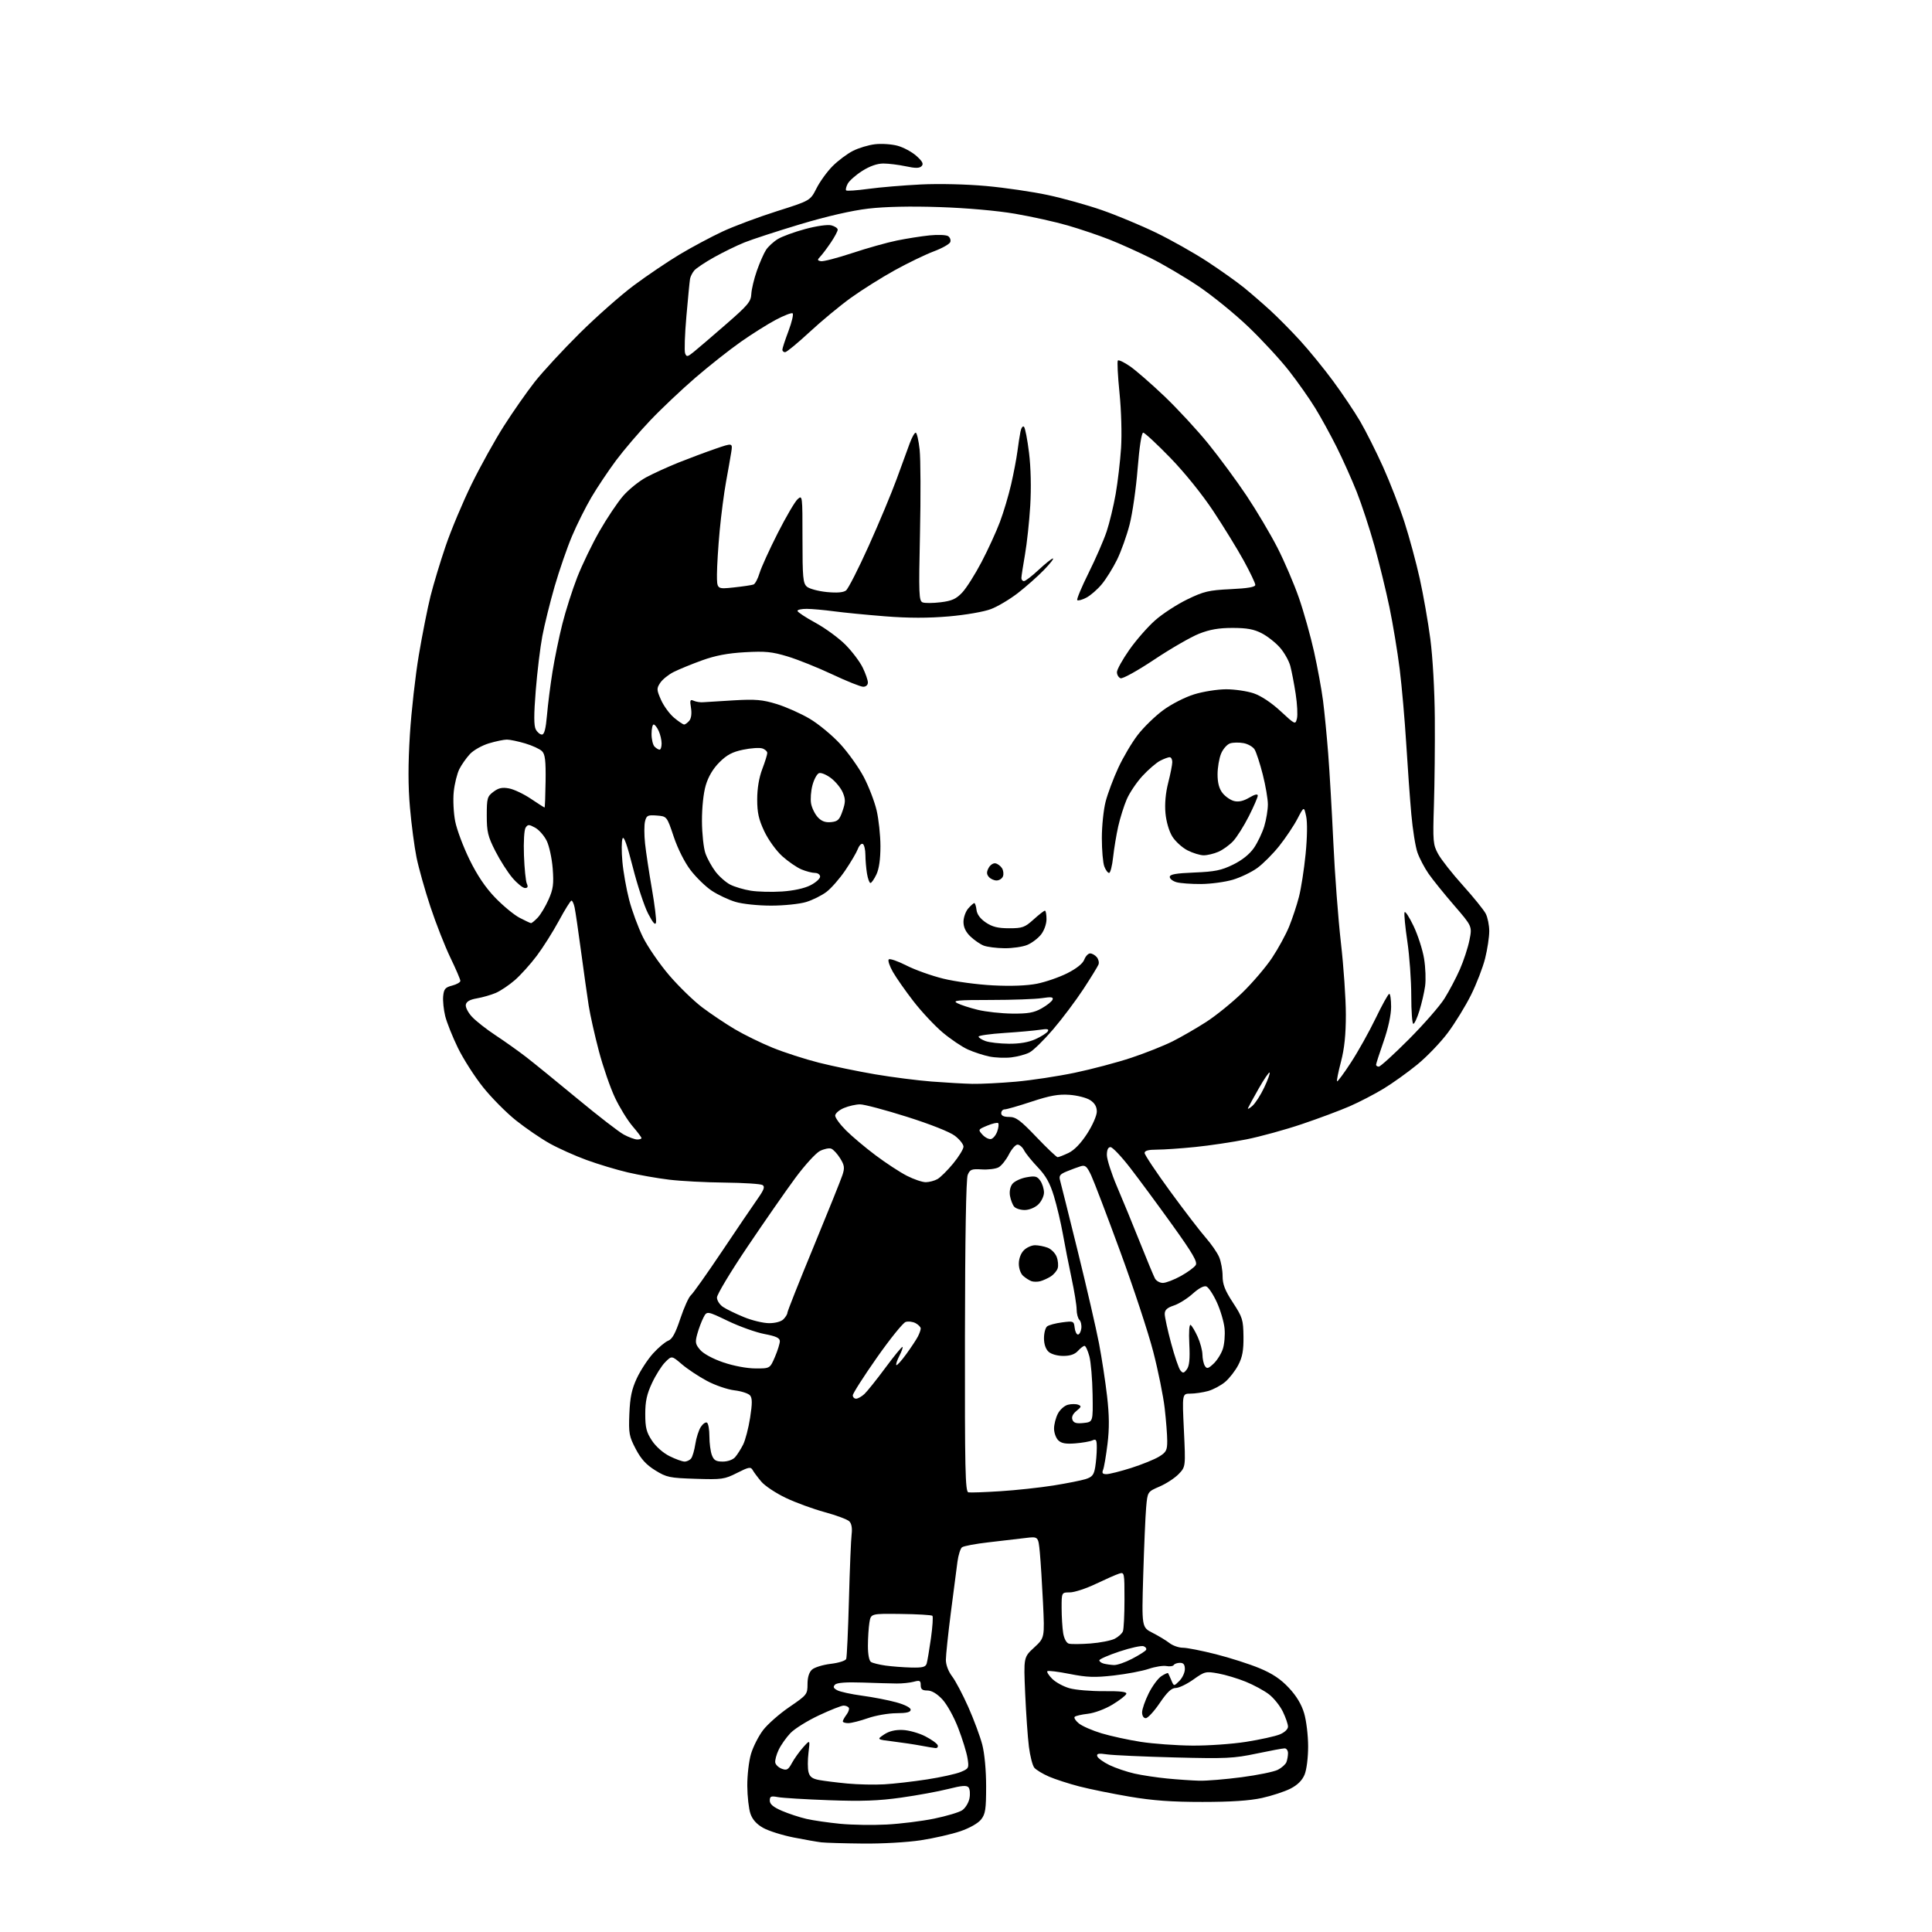 <?xml version="1.0" encoding="UTF-8" standalone="no"?>
<svg 
  version="1.1" 
  xmlns="http://www.w3.org/2000/svg" 
  xmlns:xlink="http://www.w3.org/1999/xlink" 
  xmlns:svg="http://www.w3.org/2000/svg"
  xmlns:rdf="http://www.w3.org/1999/02/22-rdf-syntax-ns#"
  xmlns:cc="http://creativecommons.org/ns#"
  xmlns:dc="http://purl.org/dc/elements/1.1/"
  viewBox="0 0 768 768"
  width="768"
  height="768"
>
<style>svg {background-color: white; }</style>"
<path stroke="none" fill="black" fill-rule="evenodd" d="M343.00,732.84C335.57,732.77 328.15,732.55 326.50,732.36C324.85,732.17 319.85,731.29 315.39,730.41C310.94,729.53 305.54,727.82 303.39,726.62C300.76,725.15 299.12,723.32 298.31,720.97C297.65,719.06 297.09,714.09 297.06,709.93C297.03,705.77 297.69,700.05 298.53,697.23C299.36,694.40 301.52,690.16 303.31,687.79C305.10,685.43 309.81,681.28 313.78,678.57C320.79,673.78 321.00,673.52 321.00,669.47C321.00,666.74 321.62,664.75 322.79,663.69C323.78,662.80 327.13,661.77 330.24,661.40C333.38,661.03 336.11,660.17 336.38,659.45C336.65,658.74 337.14,648.11 337.47,635.83C337.80,623.55 338.28,611.84 338.54,609.82C338.83,607.48 338.50,605.64 337.62,604.76C336.86,604.00 332.47,602.36 327.87,601.11C323.27,599.86 316.28,597.31 312.35,595.43C308.41,593.55 304.03,590.64 302.62,588.96C301.20,587.27 299.65,585.20 299.18,584.35C298.43,583.01 297.62,583.16 292.99,585.51C287.98,588.05 287.00,588.18 276.50,587.85C266.14,587.52 264.99,587.28 260.46,584.48C256.89,582.27 254.82,580.01 252.71,575.98C250.08,570.96 249.87,569.78 250.18,562.00C250.45,555.43 251.13,552.22 253.15,547.88C254.59,544.79 257.49,540.35 259.60,538.02C261.70,535.70 264.41,533.42 265.61,532.96C267.22,532.35 268.50,530.02 270.45,524.14C271.92,519.75 273.79,515.59 274.62,514.90C275.44,514.22 280.97,506.42 286.90,497.58C292.82,488.73 299.20,479.34 301.06,476.70C303.71,472.95 304.16,471.72 303.11,471.07C302.37,470.61 295.63,470.18 288.13,470.10C280.64,470.03 270.68,469.51 266.00,468.94C261.32,468.38 253.89,467.07 249.48,466.03C245.07,465.00 237.72,462.78 233.15,461.11C228.57,459.44 221.98,456.48 218.48,454.53C214.99,452.58 208.98,448.46 205.12,445.39C201.27,442.32 195.36,436.36 192.00,432.15C188.64,427.94 184.14,420.90 182.00,416.50C179.86,412.10 177.61,406.44 176.98,403.92C176.36,401.40 175.99,397.83 176.17,395.98C176.45,393.13 177.00,392.49 179.75,391.78C181.54,391.32 183.00,390.48 183.00,389.91C183.00,389.35 181.22,385.20 179.04,380.69C176.87,376.19 173.30,367.10 171.11,360.50C168.92,353.90 166.43,345.05 165.57,340.83C164.72,336.61 163.54,327.67 162.96,320.95C162.21,312.40 162.21,303.74 162.94,291.98C163.52,282.75 165.12,268.52 166.50,260.35C167.88,252.18 169.96,241.68 171.13,237.00C172.30,232.32 175.01,223.32 177.17,217.00C179.32,210.68 183.95,199.65 187.45,192.50C190.96,185.35 196.74,174.92 200.31,169.33C203.87,163.74 209.38,155.86 212.54,151.83C215.71,147.80 223.75,139.10 230.40,132.50C237.06,125.90 246.78,117.31 252.00,113.42C257.23,109.53 265.43,103.99 270.23,101.11C275.04,98.24 282.69,94.15 287.23,92.03C291.78,89.91 301.48,86.29 308.79,83.97C322.09,79.76 322.09,79.76 324.58,74.85C325.95,72.14 328.83,68.17 330.99,66.01C333.15,63.85 336.77,61.14 339.03,59.99C341.29,58.83 345.24,57.64 347.82,57.34C350.39,57.03 354.43,57.30 356.79,57.94C359.15,58.58 362.52,60.40 364.29,61.98C366.72,64.17 367.22,65.15 366.35,66.04C365.48,66.92 363.91,66.93 360.05,66.10C357.22,65.50 353.21,65.00 351.15,65.00C348.71,65.00 345.77,66.03 342.77,67.93C340.22,69.55 337.62,71.83 336.99,73.02C336.36,74.20 336.07,75.41 336.36,75.69C336.64,75.98 340.62,75.70 345.19,75.08C349.76,74.45 359.13,73.67 366.01,73.33C373.27,72.97 384.17,73.23 392.01,73.94C399.43,74.61 410.45,76.22 416.50,77.52C422.55,78.81 432.23,81.51 438.00,83.52C443.77,85.52 453.45,89.55 459.50,92.47C465.55,95.40 474.77,100.60 480.00,104.03C485.23,107.46 491.75,112.10 494.50,114.33C497.25,116.57 501.98,120.67 505.00,123.43C508.02,126.20 513.38,131.62 516.90,135.48C520.42,139.34 526.30,146.55 529.95,151.50C533.60,156.45 538.43,163.65 540.69,167.50C542.94,171.35 547.05,179.53 549.82,185.67C552.58,191.82 556.42,201.72 558.33,207.67C560.25,213.63 562.97,223.68 564.37,230.00C565.78,236.32 567.67,247.12 568.58,254.00C569.53,261.27 570.28,274.44 570.36,285.50C570.44,295.95 570.28,311.48 570.01,320.00C569.55,334.55 569.65,335.75 571.70,339.50C572.90,341.70 577.33,347.32 581.55,352.00C585.76,356.68 589.84,361.72 590.60,363.20C591.37,364.69 592.00,367.81 592.00,370.14C592.00,372.47 591.27,377.33 590.37,380.94C589.47,384.55 586.95,391.10 584.76,395.50C582.58,399.90 578.43,406.65 575.55,410.51C572.68,414.36 567.21,420.06 563.40,423.17C559.60,426.28 553.57,430.60 549.99,432.77C546.42,434.94 540.35,438.09 536.50,439.77C532.65,441.44 524.10,444.64 517.50,446.86C510.90,449.09 501.00,451.81 495.50,452.91C490.00,454.00 480.84,455.38 475.14,455.95C469.45,456.53 462.59,457.00 459.89,457.00C456.50,457.00 455.00,457.41 455.00,458.33C455.00,459.05 459.58,465.92 465.17,473.58C470.76,481.23 477.12,489.52 479.30,492.00C481.48,494.48 483.88,497.95 484.63,499.72C485.38,501.49 486.00,504.87 486.00,507.23C486.00,510.56 486.91,512.91 490.11,517.81C493.92,523.65 494.22,524.61 494.30,531.30C494.36,536.82 493.88,539.46 492.23,542.62C491.05,544.89 488.70,547.91 487.01,549.34C485.32,550.76 482.26,552.39 480.22,552.96C478.17,553.52 475.02,553.99 473.22,553.99C469.93,554.00 469.93,554.00 470.62,568.54C471.31,583.07 471.31,583.07 468.54,585.96C467.01,587.55 463.60,589.78 460.96,590.92C456.16,592.99 456.16,592.99 455.61,599.24C455.31,602.68 454.79,614.81 454.45,626.19C453.84,646.88 453.84,646.88 458.17,649.08C460.55,650.29 463.57,652.11 464.88,653.14C466.20,654.16 468.59,655.00 470.20,655.00C471.82,655.00 477.72,656.16 483.32,657.58C488.92,659.00 496.73,661.50 500.67,663.14C505.82,665.28 509.11,667.48 512.34,670.94C515.37,674.17 517.37,677.50 518.42,681.06C519.29,683.98 520.00,689.90 520.00,694.21C520.00,698.74 519.40,703.51 518.58,705.47C517.62,707.76 515.77,709.58 512.96,711.02C510.66,712.19 505.57,713.86 501.64,714.73C496.75,715.80 489.30,716.30 478.00,716.30C465.77,716.31 458.27,715.76 449.00,714.19C442.12,713.02 433.12,711.19 429.00,710.12C424.88,709.05 419.47,707.30 416.99,706.23C414.50,705.15 411.88,703.56 411.16,702.70C410.44,701.83 409.47,698.05 409.00,694.31C408.53,690.56 407.87,681.04 407.52,673.14C406.90,658.78 406.90,658.78 411.09,654.92C415.27,651.06 415.27,651.06 414.62,637.28C414.25,629.70 413.68,620.63 413.35,617.13C412.74,610.75 412.74,610.75 407.62,611.38C404.80,611.72 398.23,612.49 393.00,613.09C387.78,613.68 383.00,614.58 382.39,615.09C381.77,615.60 380.97,618.15 380.61,620.76C380.25,623.37 379.06,632.48 377.98,641.00C376.89,649.52 376.00,657.99 376.00,659.82C376.00,661.80 376.99,664.43 378.47,666.37C379.83,668.15 382.73,673.65 384.93,678.60C387.12,683.54 389.61,690.25 390.46,693.50C391.38,697.04 392.00,703.70 392.00,710.08C392.00,719.22 391.72,721.09 390.00,723.27C388.81,724.78 385.45,726.69 381.75,727.95C378.31,729.12 371.23,730.74 366.00,731.54C360.67,732.35 350.57,732.93 343.00,732.84zM352.47,725.28C357.96,724.99 366.43,723.94 371.31,722.94C376.18,721.94 381.19,720.45 382.44,719.63C383.70,718.81 385.01,716.69 385.37,714.92C385.72,713.16 385.56,711.18 385.02,710.53C384.27,709.62 382.36,709.77 376.93,711.15C373.02,712.14 364.57,713.69 358.16,714.59C349.20,715.85 342.56,716.09 329.50,715.61C320.15,715.27 311.04,714.72 309.25,714.38C306.47,713.86 306.00,714.06 306.00,715.76C306.00,717.19 307.37,718.34 310.84,719.84C313.51,720.98 317.90,722.43 320.59,723.04C323.29,723.66 329.32,724.53 334.00,724.99C338.68,725.44 346.99,725.57 352.47,725.28zM351.50,709.30C355.35,709.08 363.00,708.20 368.50,707.35C374.00,706.50 380.02,705.17 381.88,704.40C385.13,703.05 385.23,702.84 384.60,698.89C384.24,696.63 382.57,691.23 380.89,686.88C379.17,682.42 376.41,677.46 374.56,675.49C372.42,673.22 370.34,672.00 368.63,672.00C366.62,672.00 366.00,671.50 366.00,669.88C366.00,668.06 365.62,667.87 363.25,668.51C361.74,668.92 358.70,669.24 356.50,669.22C354.30,669.20 348.14,669.03 342.80,668.84C336.37,668.62 332.72,668.89 331.95,669.66C331.07,670.54 331.28,671.08 332.83,671.91C333.95,672.51 338.39,673.48 342.69,674.06C346.98,674.63 353.09,675.82 356.25,676.69C359.68,677.63 362.00,678.82 362.00,679.63C362.00,680.63 360.43,681.01 356.25,681.03C353.09,681.05 348.02,681.94 345.00,683.00C341.98,684.06 338.49,684.95 337.25,684.97C336.01,684.99 335.01,684.66 335.03,684.25C335.05,683.84 335.71,682.65 336.50,681.60C337.29,680.56 337.70,679.32 337.41,678.85C337.12,678.38 336.19,678.00 335.34,678.00C334.49,678.00 330.07,679.74 325.53,681.88C320.98,684.01 315.89,687.18 314.21,688.93C312.54,690.68 310.43,693.68 309.52,695.60C308.61,697.51 308.01,699.80 308.18,700.68C308.36,701.56 309.54,702.66 310.80,703.12C312.76,703.85 313.36,703.50 314.80,700.83C315.74,699.10 317.74,696.29 319.26,694.59C322.03,691.50 322.03,691.50 321.39,696.70C321.04,699.55 321.04,703.02 321.39,704.40C321.86,706.30 322.88,707.08 325.59,707.58C327.56,707.95 332.61,708.58 336.83,708.98C341.05,709.38 347.65,709.52 351.50,709.30zM476.70,707.86C479.56,707.94 487.14,707.31 493.55,706.47C499.96,705.63 506.46,704.30 507.98,703.51C509.51,702.72 511.04,701.35 511.38,700.46C511.72,699.56 512.00,697.97 512.00,696.92C512.00,695.86 511.40,695.00 510.66,695.00C509.92,695.00 504.86,695.94 499.41,697.09C490.44,698.98 487.36,699.13 467.00,698.61C454.62,698.29 442.53,697.74 440.13,697.40C436.69,696.90 435.85,697.06 436.18,698.13C436.41,698.88 438.58,700.46 441.00,701.64C443.42,702.81 447.90,704.33 450.95,705.02C454.00,705.71 459.88,706.59 464.00,706.99C468.12,707.39 473.84,707.78 476.70,707.86zM371.83,694.88C371.10,694.82 368.48,694.38 366.00,693.91C363.52,693.44 358.57,692.70 355.00,692.26C348.50,691.46 348.50,691.46 351.45,689.48C353.42,688.16 355.85,687.57 358.82,687.69C361.25,687.78 365.29,688.91 367.80,690.20C370.30,691.49 372.53,693.09 372.76,693.77C372.98,694.45 372.57,694.95 371.83,694.88zM473.88,693.90C480.14,693.96 489.82,693.28 495.38,692.40C500.95,691.52 506.96,690.19 508.75,689.45C510.65,688.66 512.00,687.38 512.00,686.37C512.00,685.41 511.08,682.73 509.95,680.40C508.82,678.07 506.32,674.96 504.40,673.49C502.47,672.02 498.32,669.77 495.18,668.50C492.04,667.22 487.14,665.75 484.28,665.23C479.31,664.33 478.89,664.43 474.37,667.64C471.77,669.49 468.62,671.00 467.36,671.00C465.69,671.00 463.99,672.60 461.00,677.00C458.76,680.30 456.27,683.00 455.46,683.00C454.60,683.00 454.00,682.05 454.00,680.70C454.00,679.43 455.18,676.03 456.62,673.14C458.05,670.26 460.32,667.18 461.65,666.31C462.98,665.44 464.18,664.90 464.33,665.11C464.48,665.33 465.06,666.59 465.62,667.93C466.64,670.36 466.64,670.36 468.82,668.18C470.02,666.98 471.00,664.88 471.00,663.50C471.00,661.69 470.46,661.00 469.06,661.00C467.99,661.00 466.88,661.39 466.58,661.87C466.29,662.34 464.98,662.53 463.67,662.28C462.36,662.03 459.20,662.53 456.64,663.40C454.08,664.27 447.84,665.45 442.77,666.03C435.15,666.89 432.12,666.78 425.23,665.42C420.65,664.51 416.65,664.02 416.34,664.32C416.04,664.63 416.91,666.00 418.28,667.37C419.65,668.74 422.73,670.42 425.14,671.10C427.54,671.78 433.69,672.30 438.80,672.26C445.43,672.20 448.00,672.52 447.73,673.34C447.53,673.98 445.04,675.90 442.20,677.62C439.28,679.38 435.04,680.96 432.47,681.25C429.96,681.53 427.59,682.08 427.20,682.47C426.82,682.86 427.57,684.04 428.87,685.09C430.17,686.15 434.22,687.92 437.87,689.02C441.52,690.12 448.55,691.65 453.50,692.42C458.45,693.18 467.62,693.85 473.88,693.90zM362.18,662.87C366.80,662.98 367.96,662.67 368.38,661.25C368.66,660.29 369.42,655.77 370.07,651.20C370.71,646.64 370.97,642.64 370.65,642.31C370.32,641.98 364.68,641.65 358.12,641.57C346.19,641.42 346.19,641.42 345.61,644.96C345.29,646.91 345.02,651.06 345.01,654.19C345.00,657.67 345.49,660.19 346.25,660.67C346.94,661.10 349.52,661.74 352.00,662.09C354.48,662.44 359.06,662.79 362.18,662.87zM442.77,661.88C444.02,661.95 447.28,660.83 450.03,659.39C452.77,657.96 455.27,656.38 455.57,655.88C455.88,655.39 455.44,654.72 454.60,654.40C453.76,654.08 449.45,655.02 445.03,656.49C440.62,657.96 437.00,659.54 437.00,660.01C437.00,660.47 437.79,661.06 438.75,661.31C439.71,661.56 441.52,661.82 442.77,661.88zM433.50,653.31C437.35,653.01 441.68,652.16 443.13,651.42C444.57,650.68 446.04,649.35 446.38,648.46C446.72,647.56 447.00,641.89 447.00,635.85C447.00,625.03 446.97,624.88 444.82,625.56C443.63,625.94 439.48,627.77 435.60,629.62C431.73,631.48 427.08,633.00 425.28,633.00C422.00,633.00 422.00,633.00 422.01,639.25C422.02,642.69 422.30,647.17 422.63,649.20C422.99,651.38 423.92,653.10 424.87,653.37C425.77,653.63 429.65,653.60 433.50,653.31zM397.67,592.78C403.88,592.39 413.35,591.36 418.73,590.51C424.10,589.65 429.91,588.50 431.63,587.94C434.19,587.11 434.86,586.26 435.36,583.21C435.70,581.17 435.98,577.76 435.99,575.64C436.00,572.33 435.75,571.90 434.25,572.58C433.29,573.01 430.21,573.55 427.40,573.77C423.60,574.07 421.89,573.75 420.65,572.51C419.74,571.60 419.00,569.52 419.00,567.88C419.00,566.24 419.68,563.58 420.52,561.96C421.35,560.35 423.15,558.75 424.52,558.41C425.88,558.06 427.72,558.06 428.60,558.40C429.97,558.93 429.87,559.28 427.93,560.85C426.46,562.04 425.89,563.28 426.31,564.37C426.80,565.65 427.87,565.96 430.73,565.66C434.50,565.26 434.50,565.26 434.32,554.25C434.22,548.20 433.64,541.39 433.03,539.12C432.42,536.85 431.56,535.00 431.12,535.00C430.67,535.00 429.50,535.90 428.50,537.00C427.26,538.37 425.42,539.00 422.67,539.00C420.34,539.00 417.89,538.31 416.83,537.35C415.68,536.31 415.00,534.30 415.00,531.97C415.00,529.92 415.56,527.80 416.25,527.26C416.94,526.72 419.61,526.00 422.19,525.67C426.72,525.08 426.88,525.15 427.19,527.78C427.36,529.28 427.95,530.50 428.50,530.50C429.05,530.50 429.65,529.44 429.83,528.13C430.02,526.83 429.68,525.28 429.08,524.68C428.49,524.09 427.99,522.23 427.98,520.55C427.98,518.87 427.06,513.23 425.94,508.00C424.83,502.77 423.27,494.88 422.49,490.45C421.70,486.03 420.11,479.28 418.94,475.45C417.36,470.25 415.74,467.37 412.53,464.00C410.16,461.52 407.71,458.49 407.08,457.25C406.45,456.01 405.28,455.00 404.49,455.00C403.69,455.00 402.13,456.78 401.02,458.97C399.90,461.15 398.06,463.43 396.93,464.04C395.79,464.65 392.80,465.02 390.28,464.86C386.23,464.61 385.58,464.86 384.68,467.04C384.03,468.61 383.63,491.74 383.58,531.22C383.51,584.34 383.70,592.99 384.95,593.23C385.74,593.38 391.47,593.18 397.67,592.78zM439.84,586.00C440.97,586.00 445.41,584.88 449.70,583.52C453.99,582.15 458.96,580.13 460.75,579.03C463.60,577.28 464.00,576.50 463.99,572.76C463.99,570.42 463.53,564.57 462.98,559.77C462.43,554.97 460.39,544.88 458.44,537.35C456.50,529.82 450.60,511.92 445.33,497.58C440.07,483.23 434.86,469.57 433.76,467.22C432.08,463.65 431.40,463.05 429.63,463.59C428.46,463.95 425.98,464.86 424.13,465.62C421.33,466.76 420.87,467.37 421.40,469.25C421.75,470.49 424.92,483.20 428.45,497.50C431.98,511.80 435.76,528.23 436.87,534.00C437.97,539.77 439.42,549.23 440.08,555.00C440.96,562.65 441.01,567.81 440.25,574.00C439.68,578.67 438.89,583.29 438.50,584.25C437.96,585.58 438.28,586.00 439.84,586.00zM272.13,581.00C273.02,581.00 274.20,580.44 274.74,579.75C275.28,579.06 276.04,576.48 276.41,574.00C276.79,571.52 277.77,568.47 278.59,567.22C279.42,565.96 280.52,565.20 281.04,565.53C281.57,565.85 282.00,568.31 282.00,570.99C282.00,573.68 282.44,577.02 282.98,578.43C283.76,580.49 284.62,581.00 287.32,581.00C289.28,581.00 291.33,580.27 292.22,579.25C293.07,578.29 294.49,576.05 295.39,574.28C296.28,572.52 297.54,567.70 298.18,563.59C299.07,557.87 299.06,555.78 298.16,554.70C297.51,553.92 294.73,553.01 291.96,552.68C289.20,552.36 284.28,550.67 281.02,548.93C277.76,547.19 273.28,544.22 271.06,542.32C267.03,538.87 267.03,538.87 264.45,541.46C263.03,542.87 260.66,546.62 259.19,549.77C257.13,554.17 256.50,557.03 256.50,562.07C256.50,567.52 256.96,569.34 259.17,572.68C260.73,575.04 263.63,577.60 266.17,578.85C268.55,580.03 271.23,581.00 272.13,581.00zM340.31,556.00C341.03,556.00 342.52,555.16 343.62,554.14C344.71,553.12 348.48,548.41 351.99,543.67C355.50,538.92 358.55,535.22 358.76,535.43C358.97,535.64 358.41,537.25 357.50,539.00C356.59,540.75 356.06,542.39 356.31,542.64C356.56,542.89 358.33,540.94 360.24,538.30C362.16,535.66 364.24,532.52 364.86,531.32C365.49,530.11 366.00,528.67 366.00,528.10C366.00,527.53 365.08,526.58 363.96,525.98C362.84,525.38 361.06,525.16 360.01,525.50C358.96,525.83 353.80,532.23 348.55,539.71C343.30,547.20 339.00,553.93 339.00,554.66C339.00,555.40 339.59,556.00 340.31,556.00zM471.78,544.34C472.79,543.00 473.06,540.26 472.77,534.30C472.53,529.45 472.74,526.34 473.29,526.68C473.79,526.99 475.05,529.10 476.08,531.37C477.11,533.64 477.97,536.85 477.99,538.50C478.01,540.15 478.45,542.16 478.96,542.97C479.75,544.22 480.29,544.08 482.42,542.08C483.81,540.77 485.46,538.14 486.09,536.24C486.72,534.33 487.03,530.66 486.78,528.09C486.53,525.51 485.16,520.83 483.72,517.69C482.28,514.55 480.40,511.71 479.54,511.38C478.58,511.01 476.51,512.12 474.12,514.27C472.00,516.19 468.63,518.30 466.63,518.96C463.94,519.85 463.00,520.72 463.00,522.33C463.00,523.52 464.14,528.75 465.53,533.93C466.92,539.12 468.58,544.00 469.23,544.77C470.22,545.97 470.61,545.90 471.78,544.34zM300.29,543.97C306.07,544.00 306.07,544.00 308.04,539.42C309.12,536.90 310.00,534.07 310.00,533.15C310.00,531.87 308.50,531.17 303.88,530.29C300.51,529.65 293.98,527.32 289.38,525.11C281.00,521.09 281.00,521.09 279.61,523.80C278.85,525.28 277.75,528.20 277.18,530.28C276.27,533.60 276.41,534.37 278.36,536.63C279.66,538.15 283.43,540.18 287.54,541.58C291.63,542.97 296.88,543.96 300.29,543.97zM305.68,525.98C308.17,525.99 310.49,525.37 311.43,524.43C312.29,523.56 313.00,522.40 313.00,521.85C313.00,521.29 317.67,509.51 323.39,495.67C329.10,481.83 334.27,468.98 334.88,467.11C335.83,464.23 335.69,463.24 333.98,460.46C332.87,458.67 331.27,456.93 330.42,456.61C329.57,456.28 327.54,456.71 325.90,457.55C324.27,458.40 319.87,463.23 316.13,468.29C312.39,473.36 303.86,485.62 297.17,495.55C290.47,505.48 285.00,514.58 285.00,515.78C285.00,516.99 286.10,518.67 287.49,519.58C288.85,520.48 292.57,522.28 295.74,523.58C298.91,524.89 303.38,525.96 305.68,525.98zM413.50,509.31C412.40,509.59 410.82,509.58 410.00,509.28C409.18,508.98 407.71,508.05 406.75,507.21C405.74,506.33 405.00,504.28 405.00,502.35C405.00,500.33 405.80,498.20 407.00,497.00C408.10,495.90 410.10,495.00 411.43,495.00C412.77,495.00 415.03,495.44 416.45,495.98C417.87,496.52 419.49,498.16 420.04,499.61C420.60,501.07 420.78,503.12 420.45,504.16C420.12,505.20 418.87,506.67 417.67,507.42C416.48,508.18 414.60,509.02 413.50,509.31zM462.29,509.98C463.50,509.96 466.71,508.73 469.42,507.23C472.12,505.73 474.78,503.78 475.32,502.89C476.09,501.63 474.09,498.19 465.98,486.89C460.30,478.98 452.78,468.79 449.27,464.25C445.76,459.71 442.24,456.00 441.45,456.00C440.49,456.00 440.00,457.07 440.00,459.13C440.00,460.85 441.82,466.52 444.04,471.72C446.27,476.93 450.35,486.86 453.12,493.80C455.89,500.74 458.59,507.23 459.11,508.21C459.64,509.19 461.07,509.99 462.29,509.98zM407.31,481.00C405.62,481.00 403.74,480.39 403.13,479.65C402.51,478.91 401.78,477.00 401.49,475.40C401.18,473.65 401.56,471.75 402.44,470.62C403.25,469.59 405.74,468.41 407.99,468.00C411.48,467.36 412.28,467.56 413.53,469.35C414.34,470.50 415.00,472.62 415.00,474.05C415.00,475.48 413.96,477.63 412.69,478.83C411.35,480.08 409.08,481.00 407.31,481.00zM368.00,469.94C369.38,469.93 371.47,469.38 372.65,468.71C373.83,468.05 376.64,465.26 378.90,462.52C381.15,459.78 383.00,456.76 383.00,455.82C383.00,454.87 381.46,452.93 379.57,451.49C377.54,449.94 369.78,446.87 360.50,443.94C351.90,441.22 343.52,439.00 341.90,439.00C340.27,439.00 337.38,439.65 335.47,440.45C333.56,441.25 332.00,442.61 332.00,443.48C332.00,444.34 333.93,446.99 336.30,449.35C338.66,451.71 343.95,456.17 348.05,459.24C352.15,462.32 357.75,465.99 360.50,467.39C363.25,468.80 366.62,469.94 368.00,469.94zM420.42,460.00C420.85,460.00 422.79,459.24 424.74,458.32C427.03,457.23 429.63,454.54 432.14,450.67C434.30,447.33 436.00,443.45 436.00,441.87C436.00,439.93 435.18,438.51 433.38,437.33C431.94,436.38 428.22,435.43 425.13,435.21C420.76,434.90 417.40,435.50 410.12,437.90C404.96,439.61 400.12,441.00 399.37,441.00C398.62,441.00 398.00,441.68 398.00,442.50C398.00,443.52 399.02,444.00 401.18,444.00C403.85,444.00 405.58,445.28 412.00,452.00C416.20,456.40 419.99,460.00 420.42,460.00zM253.25,452.96C254.21,452.98 255.00,452.73 255.00,452.41C255.00,452.08 253.39,449.95 251.43,447.66C249.47,445.37 246.34,440.30 244.48,436.38C242.62,432.46 239.74,424.14 238.08,417.88C236.43,411.62 234.60,403.48 234.02,399.79C233.45,396.10 232.08,386.42 230.99,378.29C229.90,370.16 228.75,362.26 228.42,360.75C228.10,359.24 227.54,358.00 227.17,358.00C226.80,358.00 224.56,361.59 222.20,365.97C219.83,370.35 215.86,376.65 213.37,379.95C210.89,383.26 206.97,387.60 204.68,389.60C202.38,391.60 198.97,393.89 197.09,394.70C195.22,395.50 191.85,396.47 189.60,396.86C186.79,397.34 185.41,398.12 185.17,399.38C184.97,400.38 186.09,402.56 187.66,404.23C189.22,405.90 193.43,409.20 197.00,411.55C200.57,413.90 206.03,417.78 209.12,420.16C212.21,422.55 221.43,430.05 229.62,436.83C237.80,443.61 246.07,450.00 248.00,451.03C249.93,452.07 252.29,452.93 253.25,452.96zM393.92,452.78C394.77,452.61 395.89,451.26 396.42,449.76C396.94,448.26 397.11,446.78 396.79,446.46C396.48,446.14 394.53,446.59 392.46,447.45C388.77,448.99 388.74,449.05 390.54,451.05C391.55,452.16 393.07,452.94 393.92,452.78zM497.86,439.59C499.04,438.55 501.16,435.24 502.57,432.25C503.99,429.26 504.94,426.61 504.69,426.36C504.44,426.10 502.49,428.96 500.36,432.70C498.24,436.44 496.32,439.95 496.10,440.50C495.89,441.05 496.67,440.64 497.86,439.59zM386.50,430.85C389.80,430.92 397.57,430.53 403.76,429.99C409.95,429.44 420.53,427.84 427.26,426.43C433.99,425.02 444.08,422.35 449.67,420.49C455.27,418.63 462.69,415.68 466.17,413.93C469.65,412.18 475.65,408.71 479.50,406.23C483.35,403.75 489.80,398.52 493.84,394.61C497.87,390.70 503.19,384.47 505.65,380.78C508.11,377.08 511.18,371.45 512.47,368.27C513.76,365.09 515.52,359.79 516.36,356.49C517.21,353.20 518.40,345.55 519.00,339.50C519.65,332.89 519.74,326.90 519.22,324.50C518.35,320.50 518.35,320.50 515.74,325.50C514.30,328.25 511.06,333.09 508.54,336.26C506.02,339.43 502.08,343.38 499.79,345.04C497.50,346.70 493.12,348.80 490.06,349.71C487.00,350.61 481.35,351.38 477.50,351.41C473.65,351.44 469.26,351.12 467.75,350.71C466.24,350.30 465.00,349.35 465.00,348.60C465.00,347.56 467.38,347.14 474.78,346.84C482.91,346.51 485.51,345.98 490.15,343.71C493.74,341.96 496.71,339.58 498.44,337.09C499.92,334.95 501.78,331.05 502.57,328.44C503.36,325.82 504.00,321.92 504.00,319.76C504.00,317.60 503.08,312.23 501.96,307.84C500.84,303.44 499.38,298.98 498.72,297.92C498.06,296.86 496.09,295.73 494.35,295.41C492.60,295.08 490.19,295.12 489.00,295.50C487.80,295.88 486.18,297.71 485.41,299.56C484.63,301.42 484.00,305.14 484.00,307.83C484.00,311.20 484.62,313.52 485.98,315.25C487.08,316.64 489.14,318.07 490.58,318.43C492.34,318.87 494.29,318.44 496.59,317.08C498.82,315.76 499.99,315.49 499.98,316.28C499.97,316.95 498.37,320.65 496.42,324.50C494.47,328.35 491.67,332.79 490.19,334.37C488.71,335.95 486.05,337.87 484.28,338.62C482.51,339.38 479.91,340.00 478.49,340.00C477.08,340.00 474.18,339.11 472.06,338.03C469.94,336.95 467.21,334.46 466.00,332.51C464.71,330.41 463.59,326.59 463.29,323.21C462.95,319.56 463.35,315.17 464.38,311.15C465.27,307.68 466.00,303.97 466.00,302.92C466.00,301.86 465.53,301.00 464.95,301.00C464.37,301.00 462.66,301.64 461.15,302.42C459.63,303.21 456.49,305.92 454.15,308.45C451.81,310.99 448.99,315.18 447.88,317.78C446.77,320.38 445.25,325.20 444.51,328.50C443.77,331.80 442.86,337.31 442.48,340.75C442.11,344.19 441.39,347.00 440.88,347.00C440.37,347.00 439.51,345.85 438.98,344.43C438.44,343.02 438.00,337.94 438.00,333.14C438.00,328.35 438.68,321.81 439.51,318.62C440.34,315.43 442.60,309.41 444.53,305.23C446.46,301.05 449.94,295.16 452.27,292.14C454.60,289.12 459.13,284.70 462.35,282.33C465.68,279.88 470.99,277.16 474.70,276.01C478.28,274.90 484.01,274.00 487.43,274.00C490.85,274.00 495.78,274.73 498.39,275.62C501.30,276.61 505.43,279.35 509.03,282.69C514.83,288.06 514.93,288.11 515.55,285.65C515.90,284.28 515.67,279.86 515.05,275.83C514.43,271.80 513.47,266.81 512.92,264.74C512.37,262.67 510.51,259.38 508.80,257.43C507.09,255.48 503.85,252.92 501.59,251.75C498.48,250.13 495.70,249.62 490.00,249.61C484.52,249.61 480.93,250.22 476.66,251.91C473.44,253.18 465.42,257.80 458.84,262.19C452.11,266.67 446.24,269.92 445.43,269.61C444.64,269.31 444.00,268.22 444.00,267.19C444.00,266.16 446.22,262.16 448.93,258.30C451.64,254.44 456.25,249.17 459.18,246.59C462.10,244.00 467.85,240.27 471.94,238.28C478.54,235.08 480.49,234.62 489.19,234.20C496.10,233.87 499.00,233.36 499.00,232.49C499.00,231.80 496.93,227.48 494.41,222.87C491.88,218.27 486.44,209.42 482.33,203.21C477.88,196.49 470.93,187.88 465.18,181.95C459.85,176.47 455.02,171.99 454.44,171.99C453.79,172.00 452.93,177.59 452.23,186.25C451.61,194.09 450.17,204.10 449.04,208.50C447.91,212.90 445.66,219.20 444.04,222.50C442.41,225.80 439.68,230.20 437.95,232.27C436.23,234.34 433.47,236.74 431.82,237.59C430.17,238.45 428.55,238.88 428.23,238.56C427.91,238.24 429.94,233.37 432.74,227.74C435.54,222.11 438.77,214.70 439.91,211.27C441.05,207.85 442.66,201.14 443.50,196.36C444.33,191.58 445.29,183.36 445.64,178.09C445.99,172.63 445.73,163.20 445.02,156.19C444.34,149.43 444.04,143.62 444.37,143.30C444.70,142.97 446.86,144.01 449.18,145.60C451.50,147.20 457.65,152.55 462.85,157.50C468.04,162.45 475.92,170.97 480.35,176.43C484.77,181.90 491.62,191.19 495.55,197.07C499.48,202.96 504.97,212.21 507.76,217.64C510.54,223.06 514.39,232.05 516.33,237.62C518.26,243.18 520.98,252.86 522.37,259.12C523.75,265.38 525.36,274.10 525.92,278.50C526.49,282.90 527.41,292.35 527.97,299.50C528.53,306.65 529.45,322.62 530.03,335.00C530.60,347.38 531.95,365.26 533.03,374.75C534.12,384.23 535.00,397.09 535.00,403.31C535.00,411.32 534.43,416.80 533.06,422.04C531.99,426.11 531.29,429.62 531.50,429.84C531.72,430.05 534.20,426.70 537.01,422.38C539.83,418.07 544.24,410.17 546.82,404.84C549.39,399.50 551.84,395.10 552.25,395.07C552.66,395.03 552.99,397.36 552.99,400.25C552.98,403.47 551.82,408.79 550.00,414.00C548.36,418.68 547.02,422.84 547.01,423.25C547.01,423.66 547.50,424.00 548.10,424.00C548.71,424.00 554.07,419.13 560.01,413.17C565.94,407.22 572.34,399.91 574.21,396.92C576.08,393.94 578.83,388.73 580.32,385.34C581.81,381.95 583.53,376.72 584.13,373.71C585.23,368.23 585.23,368.23 578.00,359.86C574.02,355.26 569.45,349.59 567.84,347.26C566.23,344.93 564.26,341.16 563.46,338.89C562.66,336.62 561.56,329.76 561.02,323.63C560.47,317.51 559.56,304.85 558.99,295.50C558.42,286.15 557.25,272.88 556.40,266.00C555.54,259.12 553.72,248.10 552.35,241.50C550.98,234.90 548.29,223.88 546.37,217.00C544.45,210.12 541.27,200.45 539.31,195.50C537.34,190.55 533.76,182.57 531.36,177.76C528.95,172.95 525.13,165.97 522.85,162.26C520.58,158.54 515.88,151.86 512.41,147.42C508.94,142.98 501.67,135.10 496.25,129.92C490.84,124.74 481.89,117.47 476.37,113.76C470.85,110.06 462.32,105.04 457.42,102.60C452.51,100.17 445.12,96.84 441.00,95.22C436.88,93.59 429.45,91.08 424.50,89.64C419.55,88.20 410.10,86.10 403.50,84.97C396.30,83.74 384.30,82.68 373.50,82.32C361.90,81.93 351.82,82.15 345.15,82.93C338.62,83.69 328.67,85.98 318.15,89.13C308.99,91.88 299.00,95.14 295.94,96.37C292.89,97.60 287.44,100.26 283.85,102.27C280.25,104.28 276.69,106.66 275.95,107.56C275.20,108.46 274.46,109.94 274.30,110.85C274.14,111.76 273.49,118.41 272.86,125.64C272.22,132.87 271.99,139.54 272.35,140.47C272.93,141.97 273.29,141.91 275.86,139.82C277.44,138.55 283.18,133.63 288.61,128.90C297.32,121.33 298.52,119.89 298.66,116.87C298.75,114.99 299.75,110.81 300.88,107.59C302.01,104.37 303.65,100.65 304.52,99.32C305.40,97.99 307.50,96.06 309.21,95.02C310.91,93.98 315.81,92.19 320.09,91.04C324.57,89.83 328.97,89.21 330.44,89.57C331.85,89.93 333.00,90.71 333.00,91.30C333.00,91.90 331.76,94.22 330.25,96.45C328.74,98.68 326.86,101.17 326.07,102.00C324.83,103.30 324.86,103.54 326.34,103.83C327.27,104.01 332.87,102.55 338.77,100.60C344.67,98.64 352.65,96.40 356.50,95.62C360.35,94.83 366.20,93.91 369.50,93.57C372.80,93.23 376.13,93.37 376.90,93.87C377.66,94.38 378.04,95.45 377.74,96.24C377.43,97.04 374.48,98.70 371.18,99.93C367.88,101.17 360.90,104.54 355.67,107.43C350.44,110.32 342.62,115.24 338.28,118.36C333.94,121.48 326.52,127.63 321.79,132.02C317.05,136.41 312.69,140.00 312.09,140.00C311.49,140.00 311.00,139.56 311.00,139.02C311.00,138.49 312.10,135.12 313.45,131.55C314.79,127.97 315.52,124.82 315.06,124.54C314.61,124.26 311.59,125.43 308.37,127.14C305.14,128.85 298.90,132.78 294.50,135.87C290.10,138.95 282.00,145.35 276.50,150.08C271.00,154.82 262.90,162.47 258.50,167.10C254.10,171.72 247.99,178.88 244.91,183.00C241.84,187.12 237.44,193.71 235.12,197.63C232.81,201.55 229.32,208.52 227.38,213.13C225.43,217.73 222.33,226.72 220.48,233.09C218.64,239.47 216.44,248.35 215.59,252.84C214.74,257.33 213.56,267.06 212.97,274.46C212.19,284.16 212.20,288.50 212.98,289.96C213.58,291.08 214.68,292.00 215.42,292.00C216.37,292.00 216.96,289.75 217.44,284.25C217.80,279.99 218.79,272.23 219.63,267.00C220.47,261.77 222.23,253.22 223.55,248.00C224.86,242.78 227.53,234.43 229.47,229.45C231.42,224.47 235.41,216.21 238.33,211.11C241.26,206.00 245.46,199.73 247.68,197.16C249.90,194.60 254.05,191.25 256.90,189.72C259.76,188.19 265.56,185.55 269.79,183.85C274.03,182.16 280.60,179.70 284.38,178.40C291.26,176.03 291.26,176.03 290.68,179.77C290.35,181.82 289.43,187.10 288.62,191.50C287.81,195.90 286.67,204.68 286.08,211.00C285.49,217.32 285.01,225.14 285.00,228.37C285.00,234.23 285.00,234.23 291.67,233.52C295.35,233.13 298.88,232.60 299.53,232.35C300.18,232.10 301.26,230.07 301.93,227.83C302.60,225.60 305.84,218.47 309.13,211.99C312.41,205.52 315.98,199.42 317.05,198.45C318.98,196.71 319.00,196.91 319.00,214.19C319.00,229.61 319.21,231.87 320.75,233.21C321.71,234.05 325.25,235.00 328.60,235.34C332.71,235.74 335.22,235.54 336.30,234.72C337.18,234.05 341.24,226.07 345.33,217.00C349.42,207.93 354.40,196.00 356.41,190.50C358.43,185.00 360.77,178.59 361.62,176.25C362.47,173.91 363.54,172.00 364.00,172.00C364.46,172.00 365.17,175.04 365.57,178.75C365.97,182.46 366.03,197.50 365.71,212.17C365.18,236.29 365.28,238.89 366.77,239.46C367.67,239.81 370.90,239.78 373.95,239.41C378.41,238.86 380.09,238.09 382.50,235.54C384.15,233.79 387.60,228.34 390.17,223.43C392.75,218.52 396.03,211.35 397.48,207.50C398.93,203.65 400.94,196.90 401.95,192.50C402.96,188.10 404.07,182.25 404.43,179.50C404.78,176.75 405.33,173.22 405.64,171.65C405.95,170.08 406.58,169.18 407.05,169.65C407.52,170.12 408.42,174.78 409.06,180.00C409.78,185.84 409.96,193.93 409.54,201.00C409.16,207.32 408.21,216.10 407.44,220.50C406.67,224.90 406.03,229.06 406.02,229.75C406.01,230.44 406.47,231.00 407.04,231.00C407.62,231.00 410.25,228.98 412.90,226.50C415.54,224.03 418.09,222.00 418.56,222.00C419.03,222.00 417.41,224.07 414.96,226.59C412.51,229.12 407.87,233.23 404.65,235.73C401.44,238.22 396.60,241.11 393.89,242.13C391.12,243.19 383.84,244.45 377.17,245.03C369.00,245.73 361.21,245.73 351.93,245.00C344.54,244.42 335.35,243.52 331.50,243.00C327.65,242.49 322.81,242.05 320.75,242.03C318.69,242.01 317.00,242.37 317.00,242.83C317.00,243.29 320.23,245.43 324.18,247.58C328.13,249.74 333.50,253.68 336.13,256.34C338.76,259.00 341.83,263.08 342.95,265.40C344.08,267.73 345.00,270.39 345.00,271.32C345.00,272.29 344.22,273.00 343.15,273.00C342.13,273.00 336.62,270.80 330.90,268.10C325.18,265.41 317.18,262.19 313.12,260.96C306.87,259.07 304.25,258.81 296.12,259.27C289.24,259.66 284.36,260.59 279.00,262.53C274.88,264.02 269.82,266.10 267.76,267.14C265.71,268.18 263.31,270.12 262.44,271.45C260.97,273.69 261.00,274.21 262.77,278.22C263.83,280.61 266.15,283.79 267.92,285.28C269.70,286.78 271.51,288.00 271.95,288.00C272.39,288.00 273.32,287.32 274.01,286.49C274.78,285.56 275.04,283.61 274.68,281.40C274.17,278.30 274.32,277.92 275.80,278.58C276.73,278.99 278.40,279.25 279.50,279.15C280.60,279.06 286.12,278.71 291.76,278.39C300.40,277.90 303.09,278.14 308.76,279.87C312.47,281.01 318.37,283.64 321.88,285.72C325.39,287.80 330.85,292.32 334.02,295.77C337.19,299.22 341.39,305.12 343.37,308.88C345.34,312.63 347.63,318.58 348.46,322.10C349.29,325.62 349.98,332.03 349.99,336.35C349.99,341.53 349.45,345.35 348.39,347.60C347.50,349.47 346.43,351.00 346.02,351.00C345.60,351.00 344.98,349.31 344.64,347.25C344.30,345.19 344.02,341.84 344.01,339.81C344.00,337.78 343.55,335.84 343.00,335.50C342.45,335.16 341.55,336.05 341.01,337.48C340.46,338.91 338.21,342.74 336.00,346.00C333.80,349.25 330.44,353.09 328.54,354.54C326.64,355.98 322.97,357.81 320.39,358.58C317.80,359.36 311.56,360.00 306.52,360.00C301.35,360.00 295.20,359.36 292.39,358.52C289.65,357.71 285.40,355.71 282.95,354.09C280.50,352.46 276.70,348.77 274.50,345.88C272.12,342.76 269.41,337.36 267.80,332.56C265.10,324.50 265.10,324.50 261.08,324.19C257.47,323.92 257.00,324.15 256.41,326.50C256.05,327.94 256.05,331.90 256.42,335.31C256.78,338.71 258.00,346.77 259.12,353.22C260.24,359.66 260.99,365.74 260.77,366.72C260.51,367.95 259.54,366.85 257.62,363.14C256.10,360.20 253.36,351.87 251.53,344.64C249.27,335.74 247.96,332.09 247.47,333.32C247.06,334.31 247.04,338.46 247.41,342.52C247.77,346.59 248.99,353.42 250.10,357.71C251.21,361.99 253.67,368.65 255.56,372.50C257.46,376.35 262.15,383.17 266.00,387.67C269.85,392.16 275.79,397.92 279.19,400.48C282.59,403.04 288.38,406.92 292.05,409.10C295.72,411.28 302.49,414.60 307.11,416.48C311.72,418.36 320.02,421.04 325.55,422.44C331.07,423.83 341.13,425.91 347.90,427.06C354.66,428.21 364.76,429.50 370.35,429.93C375.93,430.36 383.20,430.78 386.50,430.85zM401.99,420.33C399.52,420.62 395.60,420.46 393.27,419.98C390.94,419.50 387.12,418.25 384.77,417.20C382.42,416.15 377.89,413.09 374.69,410.40C371.50,407.70 366.28,402.12 363.10,398.00C359.91,393.88 356.23,388.62 354.92,386.32C353.61,384.02 352.87,381.79 353.29,381.38C353.71,380.96 356.85,382.04 360.28,383.78C363.70,385.53 370.32,387.89 375.00,389.04C379.68,390.19 388.54,391.39 394.71,391.70C401.86,392.07 408.19,391.83 412.17,391.05C415.61,390.37 421.04,388.49 424.25,386.88C427.95,385.01 430.42,383.03 431.01,381.47C431.53,380.11 432.58,379.00 433.35,379.00C434.12,379.00 435.31,379.67 435.99,380.49C436.67,381.31 436.98,382.61 436.68,383.39C436.38,384.17 433.68,388.57 430.68,393.15C427.67,397.74 422.24,404.98 418.59,409.23C414.95,413.48 410.74,417.60 409.22,418.38C407.71,419.17 404.45,420.04 401.99,420.33zM401.00,414.90C405.32,414.94 408.88,414.33 411.63,413.08C413.90,412.05 416.10,410.65 416.51,409.98C417.09,409.05 416.32,408.90 413.39,409.35C411.25,409.68 404.89,410.25 399.25,410.62C393.61,410.99 389.00,411.64 389.00,412.06C389.00,412.49 390.24,413.29 391.75,413.84C393.26,414.39 397.43,414.87 401.00,414.90zM561.82,407.00C561.37,407.00 561.00,402.00 561.00,395.88C561.00,389.76 560.30,380.05 559.45,374.29C558.59,368.53 558.09,363.30 558.33,362.66C558.57,362.02 560.18,364.48 561.92,368.12C563.65,371.77 565.54,377.62 566.10,381.12C566.67,384.63 566.85,389.52 566.50,392.00C566.16,394.48 565.14,398.86 564.25,401.75C563.36,404.64 562.27,407.00 561.82,407.00zM402.36,402.92C408.67,402.98 410.99,402.57 414.07,400.84C416.18,399.65 418.13,398.09 418.41,397.37C418.81,396.33 417.91,396.21 414.21,396.77C411.62,397.17 402.44,397.50 393.80,397.50C380.52,397.50 378.47,397.70 380.52,398.77C381.85,399.46 385.54,400.66 388.72,401.43C391.90,402.20 398.04,402.87 402.36,402.92zM399.28,376.94C396.10,376.90 392.38,376.43 391.00,375.88C389.62,375.33 387.26,373.70 385.75,372.26C383.89,370.47 383.00,368.61 383.00,366.47C383.00,364.73 383.84,362.34 384.87,361.15C385.89,359.97 386.99,359.00 387.30,359.00C387.61,359.00 388.01,360.22 388.18,361.72C388.39,363.49 389.69,365.23 391.90,366.72C394.47,368.45 396.71,369.00 401.15,369.00C406.43,369.00 407.37,368.66 410.87,365.50C413.00,363.57 415.03,362.00 415.37,362.00C415.72,362.00 416.00,363.51 416.00,365.37C416.00,367.30 415.08,369.90 413.83,371.49C412.64,373.00 410.18,374.86 408.36,375.62C406.55,376.38 402.46,376.97 399.28,376.94zM211.08,366.96C211.39,366.98 212.61,365.98 213.78,364.74C214.95,363.49 216.88,360.26 218.08,357.55C219.91,353.42 220.17,351.44 219.71,345.30C219.40,341.27 218.33,336.30 217.33,334.25C216.32,332.20 214.25,329.85 212.72,329.01C210.26,327.67 209.84,327.67 208.94,329.00C208.37,329.85 208.08,334.63 208.28,340.00C208.47,345.23 208.99,350.29 209.42,351.25C209.99,352.50 209.78,353.00 208.68,353.00C207.84,353.00 205.61,351.19 203.72,348.99C201.83,346.78 198.76,341.97 196.89,338.29C193.94,332.48 193.50,330.65 193.50,324.18C193.50,317.29 193.70,316.59 196.16,314.74C198.20,313.21 199.65,312.90 202.36,313.41C204.31,313.77 208.22,315.63 211.05,317.54C213.89,319.44 216.32,321.00 216.47,321.00C216.62,321.00 216.80,316.31 216.88,310.58C216.99,302.35 216.69,299.83 215.46,298.61C214.61,297.75 211.60,296.36 208.77,295.52C205.95,294.69 202.68,294.00 201.50,294.00C200.32,294.00 197.13,294.66 194.39,295.48C191.66,296.29 188.25,298.20 186.82,299.73C185.40,301.25 183.50,303.95 182.60,305.72C181.71,307.50 180.70,311.56 180.37,314.75C180.04,317.93 180.30,323.23 180.95,326.52C181.60,329.81 184.17,336.65 186.65,341.72C189.71,347.97 192.98,352.82 196.83,356.82C199.95,360.05 204.30,363.65 206.50,364.81C208.70,365.96 210.76,366.93 211.08,366.96zM310.90,354.38C315.42,354.08 319.79,353.13 322.15,351.92C324.27,350.84 326.00,349.29 326.00,348.48C326.00,347.66 325.10,347.00 323.97,347.00C322.85,347.00 320.42,346.37 318.58,345.60C316.73,344.83 313.30,342.46 310.95,340.35C308.56,338.18 305.44,333.87 303.84,330.50C301.60,325.75 301.00,323.09 301.00,317.76C301.00,313.44 301.72,309.13 303.00,305.76C304.10,302.87 305.00,299.97 305.00,299.32C305.00,298.67 304.10,297.85 302.99,297.50C301.89,297.15 298.47,297.38 295.40,298.02C291.11,298.91 288.93,300.07 285.97,303.03C283.45,305.55 281.57,308.71 280.56,312.13C279.63,315.26 279.02,321.01 279.04,326.43C279.07,331.42 279.69,337.19 280.43,339.25C281.16,341.32 282.97,344.58 284.43,346.50C285.90,348.43 288.53,350.74 290.26,351.64C292.00,352.53 295.69,353.63 298.46,354.07C301.23,354.51 306.83,354.65 310.90,354.38zM396.15,350.00C395.10,350.00 393.71,349.35 393.05,348.56C392.15,347.48 392.14,346.61 393.00,345.00C393.62,343.84 394.84,343.02 395.71,343.19C396.58,343.36 397.74,344.23 398.30,345.11C398.86,346.00 399.04,347.46 398.69,348.36C398.35,349.26 397.20,350.00 396.15,350.00zM330.34,326.81C333.04,326.54 333.71,325.91 334.92,322.38C336.12,318.92 336.14,317.74 335.03,315.07C334.30,313.31 332.20,310.73 330.36,309.33C328.52,307.93 326.36,307.03 325.56,307.34C324.76,307.65 323.59,309.79 322.97,312.11C322.35,314.42 322.10,317.74 322.43,319.48C322.76,321.23 323.96,323.65 325.10,324.88C326.58,326.47 328.09,327.02 330.34,326.81zM262.20,298.00C262.64,298.00 263.00,296.90 263.00,295.55C263.00,294.20 262.48,291.95 261.84,290.55C261.20,289.15 260.30,288.00 259.84,288.00C259.38,288.00 259.00,289.71 259.00,291.80C259.00,293.89 259.54,296.14 260.20,296.80C260.86,297.46 261.76,298.00 262.20,298.00z" />

</svg>